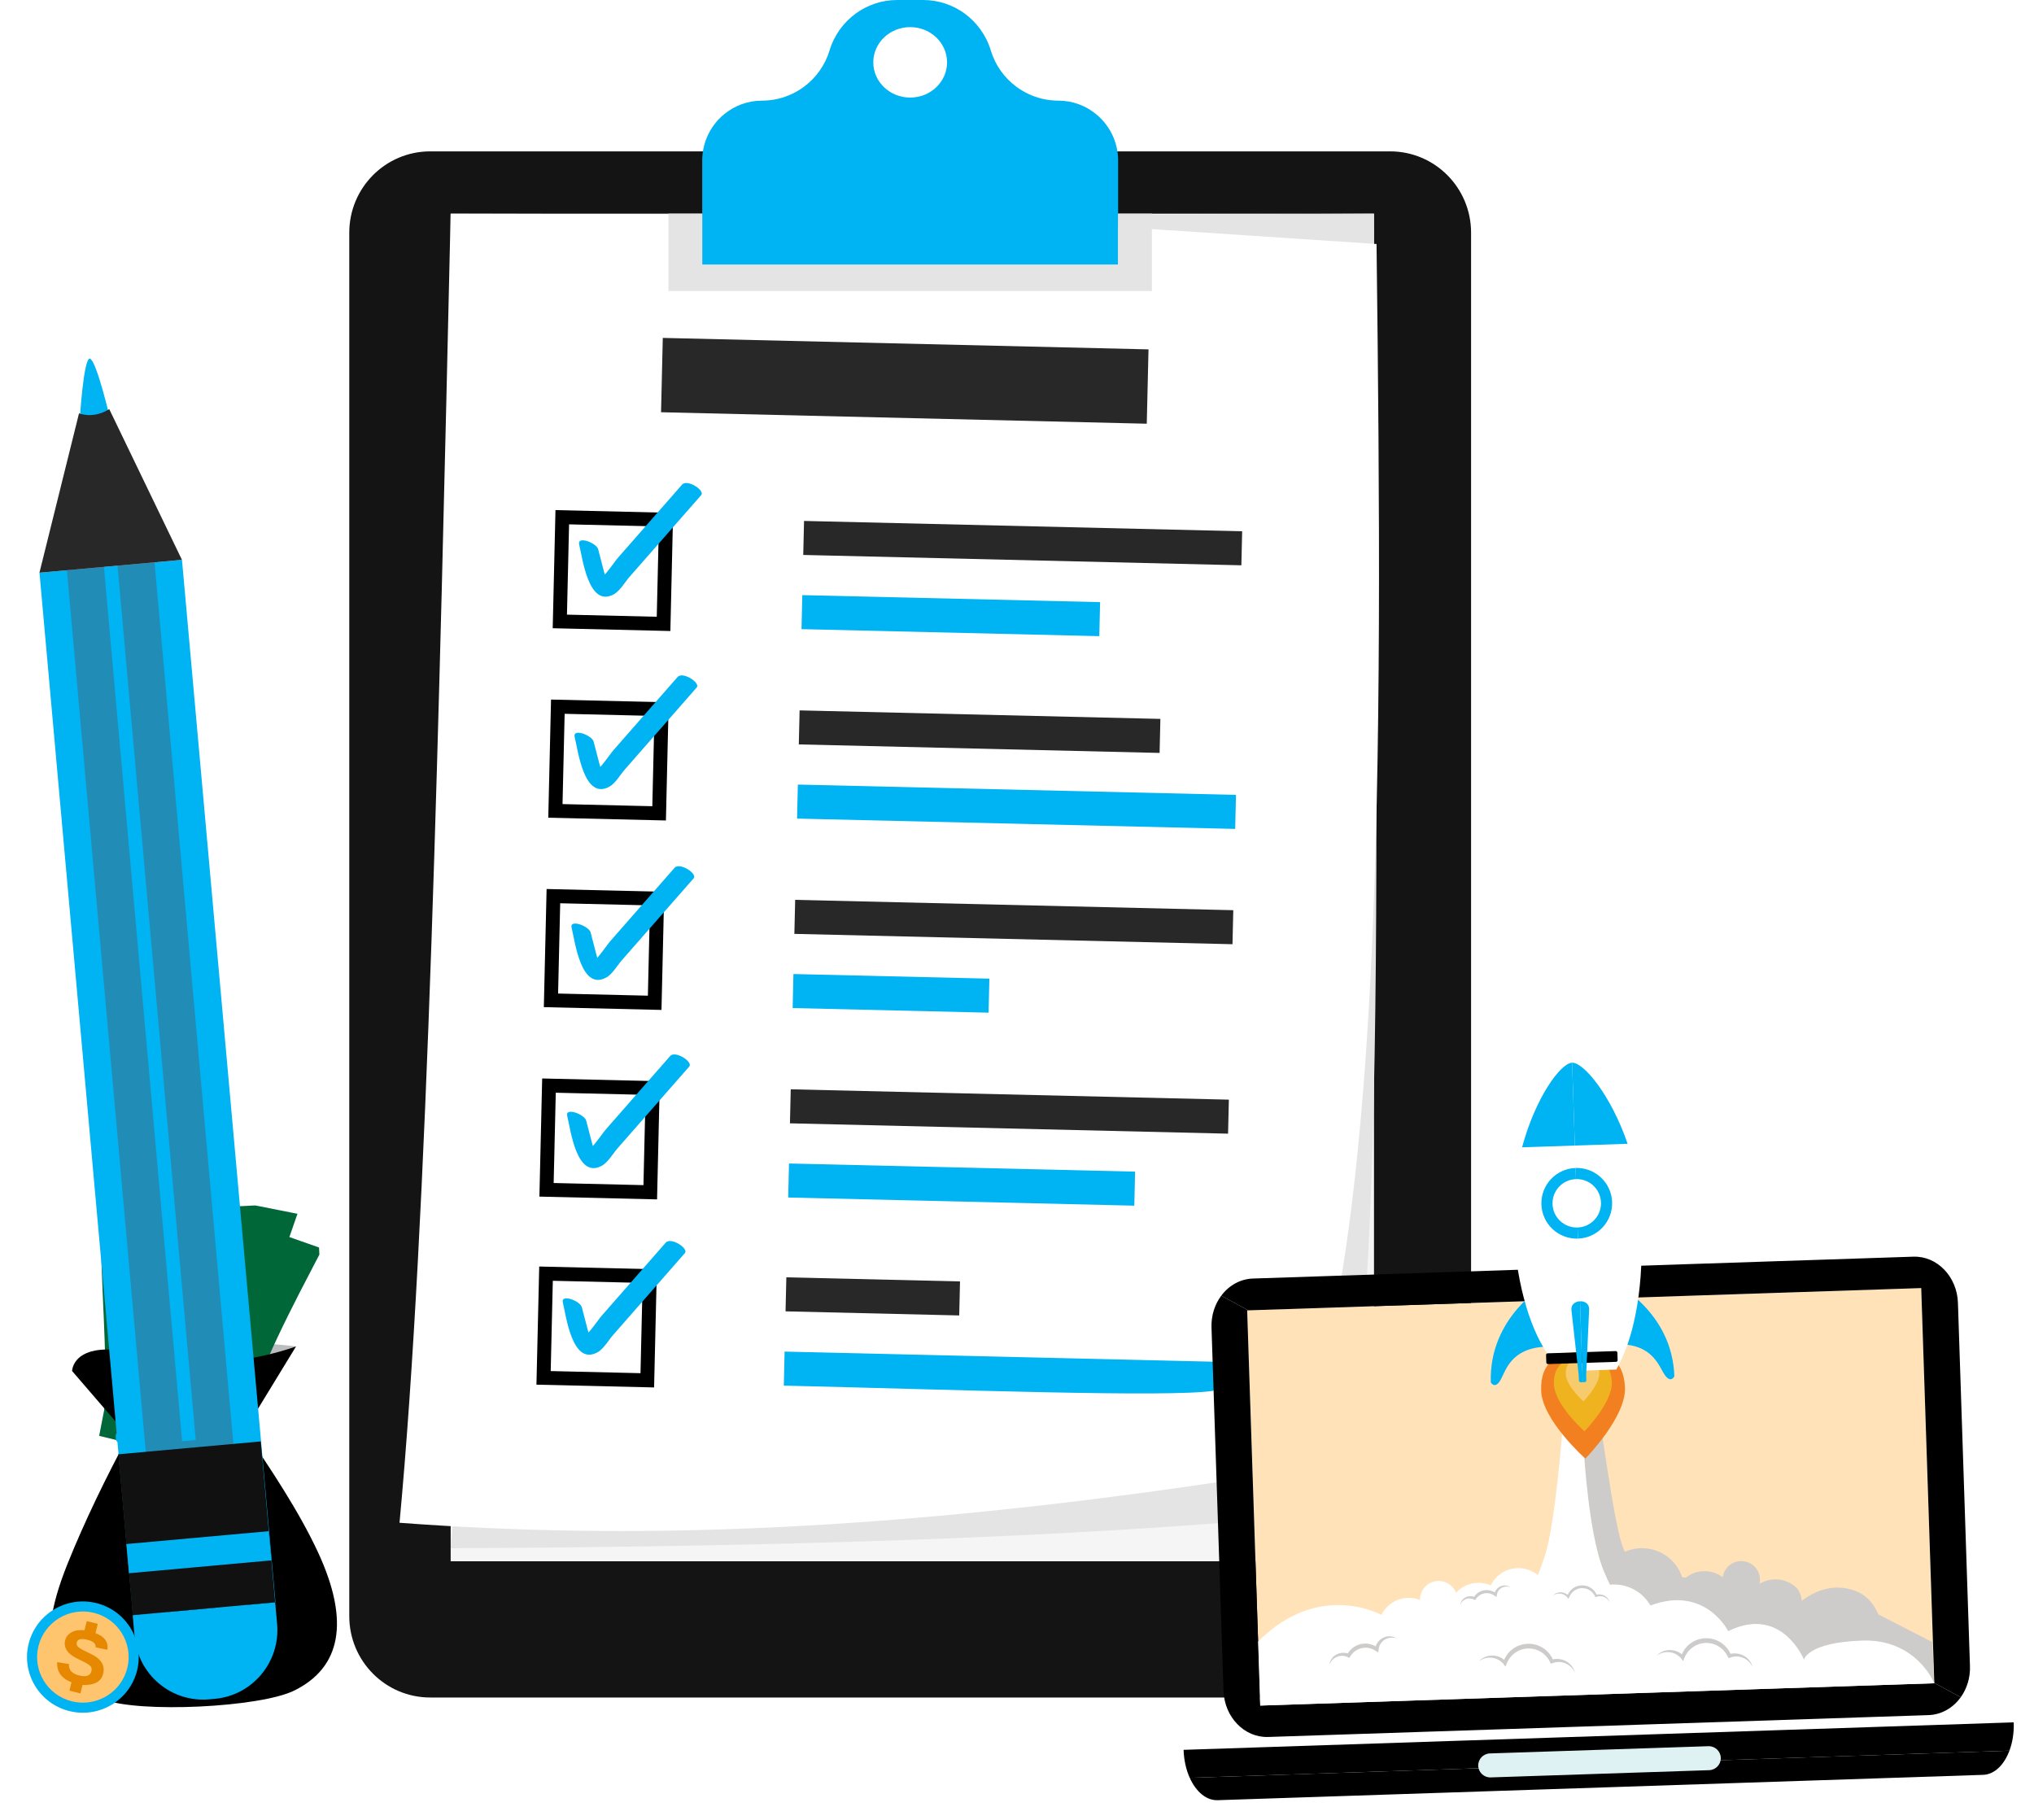 <?xml version="1.0" encoding="UTF-8" standalone="no"?><svg width="438" height="392" viewBox="0 0 438 392" fill="none" xmlns="http://www.w3.org/2000/svg">
<g clip-path="url(#clip0)">
<path d="M27.615 309.259L15.529 295.224C15.529 295.224 15.662 292.568 23.027 292.47C30.392 292.374 40.943 289.883 47.818 289.396C55.769 288.834 63.737 289.944 63.737 289.944L52.675 308.058L27.615 309.259Z" fill="#BBBDBF"/>
<path d="M62.653 271.552C56.058 284.21 49.663 297.007 46.377 310.364C39.912 308.788 33.457 307.212 26.936 305.631C29.6 292.168 29.963 278.647 32.132 264.363C42.73 265.521 52.733 268 62.653 271.552Z" fill="#8BC543" stroke="#006738" stroke-width="9.57" stroke-miterlimit="10"/>
<path d="M43.788 279.907C49.569 281.261 52.699 285.971 50.938 290.096C49.162 294.244 44.26 296.726 39.666 295.64C35.095 294.538 31.676 290.162 32.15 285.773C32.641 281.404 38.004 278.587 43.788 279.907Z" fill="#006738"/>
<path d="M26.936 305.631C28.67 306.052 30.398 306.47 32.122 306.891C32.792 304.052 30.901 301.177 27.878 300.472C27.606 302.198 27.296 303.915 26.936 305.631Z" fill="#006738"/>
<path d="M39.526 285.584C38.786 285.476 38.304 285.955 38.078 287.012C37.85 288.078 38.069 288.681 38.726 288.83C39.128 288.918 39.46 288.816 39.719 288.515C39.984 288.214 40.354 287.577 40.849 286.599C41.342 285.621 41.937 284.952 42.639 284.599C43.338 284.248 44.156 284.177 45.078 284.401C46.148 284.659 46.853 285.249 47.171 286.154C47.493 287.057 47.469 287.997 47.137 288.975C46.329 291.335 44.862 292.423 42.711 292.266C42.834 291.591 42.957 290.919 43.08 290.245C44.231 290.363 44.997 289.796 45.397 288.537C45.772 287.354 45.472 286.64 44.489 286.406C44.055 286.304 43.69 286.371 43.396 286.611C43.105 286.85 42.679 287.476 42.148 288.49C41.618 289.502 41.05 290.187 40.441 290.55C39.831 290.909 39.173 291.006 38.441 290.842C37.663 290.662 37.06 290.208 36.629 289.471C36.199 288.736 36.082 287.779 36.305 286.602C36.735 284.265 37.955 283.226 39.905 283.534C39.779 284.214 39.654 284.899 39.526 285.584Z" fill="#8BC543"/>
<path d="M36.741 285.597C36.617 286.238 36.495 286.876 36.372 287.514C35.683 287.366 34.989 287.218 34.292 287.076C34.399 286.436 34.505 285.796 34.608 285.154C35.324 285.301 36.036 285.45 36.741 285.597Z" fill="#8BC543"/>
<path d="M49.121 288.497C48.895 289.114 48.669 289.731 48.446 290.347C47.769 290.178 47.097 290.01 46.426 289.846C46.63 289.222 46.837 288.599 47.047 287.978C47.737 288.149 48.428 288.321 49.121 288.497Z" fill="#8BC543"/>
<path d="M46.071 310.29C46.508 308.585 46.985 306.886 47.496 305.197C44.574 304.482 41.615 306.2 40.919 309.031C42.634 309.452 44.353 309.871 46.071 310.29Z" fill="#006738"/>
<path d="M62.179 271.386C59.535 270.448 56.895 269.589 54.238 268.811C53.111 271.726 55.538 274.948 59.717 276.269C60.539 274.638 61.366 273.009 62.179 271.386Z" fill="#006738"/>
<path d="M32.132 264.363C31.872 266.191 31.63 268.004 31.406 269.806C35.783 270.383 39.711 268.613 40.465 265.559C37.719 265.069 34.94 264.667 32.132 264.363Z" fill="#006738"/>
<path d="M38.843 299.024C39.869 299.271 40.487 300.251 40.241 301.217C39.993 302.181 38.991 302.769 37.998 302.528C37.004 302.288 36.375 301.308 36.592 300.338C36.812 299.367 37.818 298.779 38.843 299.024Z" fill="#006738"/>
<path d="M45.864 272.798C47.283 273.128 48.144 274.225 47.813 275.217C47.476 276.208 46.127 276.74 44.783 276.432C43.443 276.124 42.553 275.073 42.807 274.056C43.072 273.047 44.443 272.467 45.864 272.798Z" fill="#006738"/>
<path d="M57.733 264.977C53.031 278.446 48.537 292.023 47.205 305.711C40.579 305.072 33.961 304.432 27.282 303.8C27.984 290.098 26.398 276.662 26.492 262.218C37.146 261.849 47.403 262.876 57.733 264.977Z" fill="#8BC543" stroke="#006738" stroke-width="9.57" stroke-miterlimit="10"/>
<path d="M40.262 275.938C46.182 276.451 49.954 280.666 48.803 285.001C47.645 289.36 43.144 292.515 38.446 292.095C33.762 291.656 29.749 287.813 29.585 283.404C29.443 279.011 34.349 275.458 40.262 275.938Z" fill="#006738"/>
<path d="M27.282 303.8C29.057 303.969 30.826 304.136 32.596 304.306C32.852 301.403 30.564 298.828 27.474 298.561C27.452 300.304 27.393 302.051 27.282 303.8Z" fill="#006738"/>
<path d="M36.864 282.164C36.118 282.16 35.708 282.707 35.636 283.786C35.564 284.872 35.867 285.437 36.541 285.491C36.951 285.522 37.262 285.373 37.478 285.037C37.699 284.704 37.969 284.02 38.317 282.981C38.665 281.944 39.161 281.196 39.803 280.746C40.444 280.298 41.247 280.113 42.185 280.201C43.283 280.304 44.067 280.788 44.511 281.637C44.959 282.486 45.073 283.417 44.884 284.433C44.425 286.886 43.126 288.168 40.977 288.321C41.002 287.638 41.024 286.955 41.052 286.269C42.208 286.222 42.887 285.552 43.098 284.246C43.3 283.025 42.9 282.36 41.895 282.266C41.448 282.227 41.096 282.344 40.843 282.626C40.588 282.906 40.257 283.588 39.88 284.663C39.499 285.74 39.036 286.5 38.486 286.943C37.935 287.386 37.297 287.577 36.549 287.518C35.753 287.454 35.091 287.087 34.559 286.42C34.026 285.754 33.776 284.824 33.827 283.626C33.916 281.253 34.972 280.052 36.948 280.075C36.915 280.771 36.888 281.468 36.864 282.164Z" fill="#8BC543"/>
<path d="M34.106 282.577C34.077 283.228 34.047 283.878 34.015 284.524C33.312 284.477 32.607 284.429 31.897 284.387C31.908 283.739 31.921 283.09 31.933 282.442C32.661 282.483 33.385 282.53 34.106 282.577Z" fill="#8BC543"/>
<path d="M46.775 283.677C46.638 284.321 46.505 284.962 46.375 285.605C45.682 285.533 44.992 285.464 44.304 285.397C44.418 284.752 44.532 284.107 44.653 283.461C45.357 283.53 46.066 283.603 46.775 283.677Z" fill="#8BC543"/>
<path d="M46.89 305.679C47.08 303.929 47.304 302.182 47.568 300.436C44.571 300.144 41.89 302.266 41.608 305.169C43.369 305.339 45.134 305.509 46.89 305.679Z" fill="#006738"/>
<path d="M57.241 264.88C54.489 264.33 51.752 263.856 49.011 263.465C48.315 266.514 51.181 269.354 55.507 270.061C56.084 268.332 56.668 266.604 57.241 264.88Z" fill="#006738"/>
<path d="M26.492 262.218C26.497 264.064 26.519 265.894 26.553 267.707C30.968 267.653 34.602 265.344 34.91 262.214C32.122 262.119 29.315 262.117 26.492 262.218Z" fill="#006738"/>
<path d="M38.119 295.562C39.169 295.659 39.925 296.543 39.817 297.534C39.709 298.523 38.807 299.251 37.786 299.153C36.768 299.057 36.007 298.178 36.08 297.186C36.157 296.194 37.069 295.466 38.119 295.562Z" fill="#006738"/>
<path d="M41.293 268.606C42.747 268.73 43.757 269.691 43.569 270.723C43.381 271.752 42.118 272.471 40.746 272.358C39.377 272.243 38.346 271.33 38.451 270.292C38.567 269.25 39.841 268.481 41.293 268.606Z" fill="#006738"/>
<path d="M27.615 309.26L15.529 295.224C15.529 295.224 15.572 290.698 22.937 290.602C30.302 290.506 38.292 293.28 45.184 293.27C55.059 293.256 63.739 289.944 63.739 289.944L52.678 308.058L27.615 309.26Z" fill="black"/>
<path d="M68.434 334.171C64.345 325.385 58.27 316.29 52.675 308.059L27.615 309.26C22.891 317.986 18.171 327.716 14.541 336.754C6.801 356.036 12.024 362.019 22.385 365.989C30.07 368.935 56.055 367.69 63.422 364.022C73.356 359.077 75.449 349.242 68.434 334.171Z" fill="black"/>
<path d="M45.91 333.247C45.672 331.459 43.968 330.633 40.784 330.778C37.592 330.918 36.032 331.84 36.106 333.533C36.153 334.572 36.699 335.301 37.748 335.723C38.798 336.147 40.891 336.587 44.025 337.04C47.162 337.496 49.487 338.386 51.004 339.714C52.521 341.039 53.338 342.817 53.432 345.047C53.549 347.648 52.47 349.709 50.197 351.228C47.929 352.748 45.286 353.575 42.27 353.709C34.992 354.032 30.719 351.441 29.454 345.929L35.458 345.177C36.031 348.071 38.25 349.433 42.11 349.261C45.727 349.101 47.482 347.8 47.373 345.356C47.323 344.275 46.851 343.487 45.946 342.998C45.045 342.506 42.958 342.019 39.691 341.533C36.424 341.045 34.039 340.188 32.543 338.957C31.049 337.722 30.257 336.145 30.17 334.216C30.078 332.146 30.927 330.349 32.711 328.834C34.497 327.316 37.155 326.481 40.686 326.325C47.68 326.013 51.451 328.158 51.992 332.756L45.91 333.247Z" fill="#00b3f3"/>
<path d="M43.843 326.753L38.105 327.007L37.871 321.807L43.612 321.55L43.843 326.753Z" fill="#00b3f3"/>
<path d="M45.228 357.792L39.484 358.044L39.251 352.844L44.992 352.59L45.228 357.792Z" fill="#00b3f3"/>
<path d="M55.021 308.486C55.044 308.984 54.562 309.413 53.945 309.443L26.124 310.776C25.504 310.806 24.985 310.427 24.961 309.927L24.926 309.187C24.902 308.689 25.384 308.26 26.002 308.23L53.823 306.897C54.44 306.867 54.961 307.249 54.985 307.746L55.021 308.486Z" fill="#00b3f3"/>
<path d="M29.529 359.685C27.949 366.113 21.437 370.049 14.985 368.478C8.533 366.907 4.583 360.422 6.163 353.995C7.743 347.567 14.255 343.631 20.707 345.202C27.159 346.773 31.109 353.258 29.529 359.685Z" fill="#00b3f3"/>
<path d="M27.419 359.17C26.123 364.438 20.788 367.662 15.503 366.373C10.217 365.087 6.98 359.772 8.275 354.507C9.569 349.239 14.906 346.015 20.192 347.301C25.477 348.592 28.712 353.905 27.419 359.17Z" fill="#FFC46E"/>
<path d="M20.571 354.728C20.69 353.97 20.096 353.429 18.779 353.104C17.46 352.776 16.711 352.967 16.537 353.665C16.431 354.095 16.564 354.458 16.942 354.755C17.319 355.054 18.119 355.485 19.342 356.048C20.567 356.611 21.408 357.253 21.864 357.978C22.323 358.701 22.439 359.524 22.209 360.445C21.942 361.52 21.252 362.232 20.139 362.579C19.029 362.926 17.85 362.946 16.603 362.639C13.595 361.894 12.167 360.323 12.317 357.922L14.857 358.338C14.741 359.589 15.48 360.411 17.076 360.807C18.571 361.176 19.446 360.856 19.698 359.847C19.808 359.399 19.711 359.023 19.401 358.713C19.094 358.405 18.301 357.952 17.027 357.363C15.756 356.771 14.886 356.133 14.424 355.453C13.965 354.769 13.832 354.031 14.03 353.235C14.245 352.377 14.81 351.747 15.72 351.344C16.633 350.941 17.819 350.918 19.279 351.281C22.17 351.995 23.447 353.323 23.111 355.267L20.571 354.728Z" fill="#E68900"/>
<path d="M18.683 349.095L18.145 351.246L20.519 351.833L21.056 349.682L18.683 349.095Z" fill="#E68900"/>
<path d="M15.485 361.923L14.948 364.074L17.321 364.661L17.859 362.511L15.485 361.923Z" fill="#E68900"/>
</g>
<path d="M299.356 365.543H92.637C83.012 365.543 75.212 357.703 75.212 348.035V50.104C75.212 40.434 83.015 32.596 92.637 32.596H299.356C308.981 32.596 316.781 40.436 316.781 50.104V348.035C316.784 357.703 308.981 365.543 299.356 365.543Z" fill="#141414"/>
<path d="M295.877 46.012H97.045V336.209H295.877V46.012Z" fill="#F6F5F5"/>
<path d="M295.874 46.014C295.935 159.176 299.572 295.653 286.92 325.87C231.196 331.326 165.95 333.076 97.04 333.401L123.234 46.888L295.874 46.014Z" fill="#E4E4E4"/>
<path d="M278.016 316.727C191.162 330.694 133.114 331.429 86.032 327.916C92.133 262.663 94.578 154.257 97.04 46.028L201.701 46.261L296.423 52.544C297.804 164.876 297.954 268.639 278.016 316.727Z" fill="white"/>
<path d="M247.319 75.235L142.724 72.765L142.35 88.772L246.944 91.242L247.319 75.235Z" fill="#282828"/>
<path d="M267.486 114.407L173.142 112.179L172.97 119.505L267.315 121.733L267.486 114.407Z" fill="#282828"/>
<path d="M236.895 129.664L172.768 128.154L172.596 135.48L236.723 136.991L236.895 129.664Z" fill="#00b3f3"/>
<path d="M143.414 111.908L121.079 111.38L120.554 133.821L142.889 134.349L143.414 111.908Z" fill="white" stroke="black" stroke-width="3" stroke-miterlimit="10"/>
<path d="M124.723 117.294C125.412 119.947 126.685 131.056 132.223 127.951C133.501 127.235 134.582 125.341 135.536 124.25C137.252 122.291 138.971 120.333 140.687 118.373C144.122 114.455 147.557 110.538 150.992 106.62C151.871 105.617 147.986 103.098 146.879 104.359C143.827 107.84 140.774 111.325 137.721 114.806C136.195 116.547 134.669 118.288 133.142 120.029C132.083 121.238 129.632 125.134 128.062 125.48C128.917 125.758 129.771 126.034 130.627 126.312C131.232 126.809 130.108 123.28 130.083 123.183C129.656 121.544 129.232 119.907 128.805 118.267C128.453 116.917 124.2 115.289 124.723 117.294Z" fill="#00b3f3"/>
<path d="M249.877 154.811L172.186 152.976L172.015 160.302L249.706 162.137L249.877 154.811Z" fill="#282828"/>
<path d="M266.157 171.173L171.812 168.951L171.64 176.277L265.985 178.499L266.157 171.173Z" fill="#00b3f3"/>
<path d="M142.459 152.706L120.124 152.178L119.599 174.619L141.934 175.147L142.459 152.706Z" fill="white" stroke="black" stroke-width="3" stroke-miterlimit="10"/>
<path d="M123.752 158.727C124.442 161.379 125.715 172.489 131.253 169.384C132.53 168.668 133.611 166.774 134.566 165.683C136.282 163.723 138 161.766 139.717 159.806C143.151 155.888 146.586 151.97 150.021 148.053C150.9 147.049 147.015 144.531 145.909 145.791C142.856 149.273 139.803 152.757 136.751 156.239C135.224 157.98 133.698 159.721 132.172 161.462C131.112 162.67 128.662 166.567 127.091 166.913C127.947 167.191 128.8 167.466 129.656 167.744C130.261 168.241 129.138 164.713 129.112 164.616C128.685 162.976 128.261 161.339 127.834 159.7C127.482 158.35 123.229 156.722 123.752 158.727Z" fill="#00b3f3"/>
<path d="M265.575 196.003L171.231 193.775L171.059 201.101L265.404 203.329L265.575 196.003Z" fill="#282828"/>
<path d="M213.051 210.744L170.859 209.75L170.687 217.077L212.879 218.071L213.051 210.744Z" fill="#00b3f3"/>
<path d="M141.503 193.504L119.168 192.976L118.643 215.417L140.978 215.945L141.503 193.504Z" fill="white" stroke="black" stroke-width="3" stroke-miterlimit="10"/>
<path d="M123.098 199.815C123.787 202.468 125.061 213.577 130.599 210.473C131.876 209.756 132.957 207.862 133.911 206.772C135.628 204.812 137.346 202.854 139.063 200.894C142.497 196.977 145.932 193.059 149.367 189.141C150.246 188.138 146.361 185.62 145.257 186.88C142.204 190.362 139.152 193.846 136.099 197.328C134.573 199.068 133.046 200.809 131.52 202.55C130.46 203.759 128.01 207.655 126.439 208.001C127.295 208.279 128.148 208.555 129.004 208.833C129.609 209.33 128.486 205.801 128.46 205.705C128.034 204.065 127.609 202.428 127.182 200.788C126.831 199.438 122.578 197.811 123.098 199.815Z" fill="#00b3f3"/>
<path d="M264.622 236.801L170.278 234.573L170.106 241.899L264.451 244.127L264.622 236.801Z" fill="#282828"/>
<path d="M244.432 252.303L169.903 250.548L169.731 257.874L244.26 259.629L244.432 252.303Z" fill="#00b3f3"/>
<path d="M140.55 234.302L118.215 233.774L117.69 256.215L140.025 256.743L140.55 234.302Z" fill="white" stroke="black" stroke-width="3" stroke-miterlimit="10"/>
<path d="M122.148 240.348C122.838 243.001 124.111 254.11 129.649 251.005C130.927 250.289 132.008 248.395 132.962 247.305C134.678 245.345 136.397 243.387 138.113 241.427C141.548 237.509 144.983 233.592 148.417 229.674C149.297 228.671 145.412 226.152 144.307 227.413C141.255 230.894 138.202 234.379 135.149 237.86C133.623 239.601 132.097 241.342 130.57 243.083C129.511 244.292 127.06 248.188 125.489 248.534C126.345 248.812 127.199 249.088 128.055 249.366C128.659 249.863 127.536 246.334 127.511 246.237C127.084 244.598 126.659 242.961 126.233 241.321C125.881 239.969 121.628 238.341 122.148 240.348Z" fill="#00b3f3"/>
<path d="M206.728 275.945L169.331 275.062L169.159 282.388L206.556 283.271L206.728 275.945Z" fill="#282828"/>
<path d="M263.303 293.286L168.956 291.055L168.785 298.381C205.286 299.241 251.763 300.961 261.247 299.498C262.684 297.854 263.46 295.835 263.303 293.286Z" fill="#00b3f3"/>
<path d="M139.913 274.798L117.579 274.27L117.053 296.711L139.388 297.239L139.913 274.798Z" fill="white" stroke="black" stroke-width="3" stroke-miterlimit="10"/>
<path d="M121.208 280.525C121.898 283.177 123.171 294.287 128.709 291.182C129.986 290.466 131.067 288.572 132.022 287.481C133.738 285.521 135.456 283.564 137.173 281.604C140.608 277.686 144.042 273.768 147.477 269.851C148.356 268.847 144.471 266.329 143.365 267.589C140.312 271.071 137.259 274.555 134.207 278.037C132.68 279.778 131.154 281.519 129.628 283.26C128.568 284.468 126.118 288.365 124.547 288.711C125.403 288.989 126.256 289.264 127.112 289.542C127.717 290.04 126.594 286.511 126.568 286.414C126.141 284.774 125.717 283.137 125.29 281.498C124.939 280.145 120.688 278.518 121.208 280.525Z" fill="#00b3f3"/>
<path d="M240.779 34.61V57.009H151.215V34.61C151.215 31.039 152.659 27.807 154.985 25.461C155.275 25.169 155.576 24.895 155.894 24.641C158.117 22.785 160.977 21.673 164.091 21.673C166.426 21.673 168.668 21.136 170.675 20.165C171.547 19.741 172.372 19.242 173.151 18.667C175.711 16.763 177.671 14.059 178.646 10.836C179.641 7.548 181.676 4.796 184.311 2.883C186.843 1.055 189.929 0 193.202 0H198.791C202.064 0 205.15 1.055 207.682 2.883C210.317 4.796 212.353 7.548 213.347 10.836C214.322 14.059 216.282 16.763 218.842 18.667C219.621 19.242 220.446 19.741 221.318 20.165C223.325 21.136 225.567 21.673 227.902 21.673C231.016 21.673 233.876 22.785 236.099 24.641C238.959 27.006 240.779 30.596 240.779 34.61Z" fill="#00b3f3"/>
<path d="M248.047 46.012V62.662H143.946V46.012H151.215V57.008H240.779V46.012H248.047Z" fill="#E4E4E4"/>
<path d="M195.996 21.011C200.384 21.011 203.94 17.615 203.94 13.425C203.94 9.236 200.384 5.84 195.996 5.84C191.609 5.84 188.053 9.236 188.053 13.425C188.053 17.615 191.609 21.011 195.996 21.011Z" fill="white"/>
<path d="M17.157 90.674C17.157 90.674 17.994 76.587 19.422 77.251C20.85 77.916 23.71 90.165 23.71 90.165L20.65 95.127L17.157 90.674Z" fill="#00b3f3"/>
<path d="M59.257 345.046L59.672 349.682C60.403 357.866 54.394 365.098 46.246 365.833L45.06 365.939C36.915 366.674 29.717 360.636 28.985 352.45L28.57 347.814L59.257 345.046Z" fill="#00b3f3"/>
<path d="M39.187 120.56L8.502 123.323L28.637 347.812L59.323 345.049L39.187 120.56Z" fill="#00b3f3"/>
<path opacity="0.3" d="M28.89 116.942L17.991 117.926L35.59 314.703L46.489 313.719L28.89 116.942Z" stroke="#6F3428" stroke-width="8" stroke-miterlimit="10"/>
<path d="M59.252 345.048L28.575 347.819L27.769 338.773L27.206 332.487L25.471 313.17L56.157 310.4L57.883 329.717L58.446 336.002L59.252 345.048Z" fill="#111111"/>
<path d="M57.882 329.727L27.204 332.497L27.766 338.783L58.444 336.013L57.882 329.727Z" fill="#00b3f3"/>
<path d="M8.494 123.325L17.016 89.004C17.016 89.004 19.959 90.316 23.527 88.102L39.18 120.557L8.494 123.325Z" fill="#282828"/>
<g clip-path="url(#clip1)" filter="url(#filter0_d)">
<path d="M433.636 366.963C433.635 366.941 433.632 366.918 433.631 366.896L254.876 372.814C254.877 372.835 254.878 372.859 254.878 372.881C254.952 375.091 255.432 377.136 256.198 378.837L432.711 372.993C433.364 371.245 433.709 369.174 433.636 366.963Z" fill="black"/>
<path d="M256.198 378.837C257.538 381.813 259.753 383.737 262.198 383.656L427.04 378.199C429.485 378.118 431.57 376.052 432.712 372.993L256.198 378.837Z" fill="black"/>
<path d="M268.563 278.182L269.592 309.266L270.358 332.4L271.38 363.281L416.533 358.476L415.93 340.28L415.54 328.496L413.715 273.376L268.563 278.182Z" fill="#FFE2B7"/>
<path d="M318.323 376.256C318.37 377.682 319.566 378.798 320.995 378.751L368.05 377.193C369.48 377.145 370.6 375.953 370.552 374.527C370.505 373.101 369.309 371.982 367.879 372.029L320.824 373.587C319.395 373.634 318.276 374.83 318.323 376.256Z" fill="#DEF1F3"/>
<path d="M338.44 272.437C338.487 273.864 339.683 274.982 341.113 274.935C342.539 274.888 343.659 273.693 343.612 272.266C343.564 270.841 342.368 269.723 340.942 269.77C339.512 269.818 338.393 271.012 338.44 272.437Z" fill="#BEBBBB"/>
<path d="M413.715 273.377L416.53 358.394L422.226 361.488C423.542 359.655 424.295 357.313 424.211 354.785L421.621 276.553C421.434 270.893 417.132 266.445 412.011 266.614L269.819 271.322C267.051 271.413 264.613 272.834 262.984 275.014L268.804 278.174L413.715 273.377Z" fill="black"/>
<path d="M416.53 358.394L416.533 358.476L271.38 363.281L268.563 278.182L268.804 278.174L262.984 275.014C261.597 276.868 260.798 279.272 260.884 281.874L263.474 360.107C263.661 365.763 267.964 370.213 273.086 370.043L415.278 365.336C418.11 365.242 420.598 363.755 422.225 361.488L416.53 358.394Z" fill="black"/>
<path d="M383.616 339.053L387.989 340.748C387.989 340.748 391.849 337.4 396.701 337.929C400.696 338.365 402.994 340.25 404.487 343.65L416.099 349.614L416.487 358.428L360.316 358.448L345.916 347.658L354.136 338.648L383.616 339.053Z" fill="#CDCCCB"/>
<path d="M345.428 334.509C345.814 335.42 346.225 336.344 346.663 337.273L346.67 337.273C346.781 337.262 346.892 337.253 347.005 337.245C347.13 337.237 347.256 337.23 347.382 337.228C347.543 337.225 347.703 337.226 347.861 337.231C347.914 337.234 347.966 337.238 348.019 337.24C348.125 337.246 348.23 337.25 348.334 337.259C348.398 337.264 348.46 337.273 348.523 337.279C348.616 337.289 348.708 337.298 348.801 337.311C348.867 337.32 348.933 337.332 348.999 337.342C349.086 337.356 349.174 337.369 349.26 337.386C349.328 337.399 349.395 337.414 349.463 337.428C349.546 337.446 349.629 337.463 349.712 337.483C349.78 337.5 349.847 337.518 349.915 337.537C349.995 337.558 350.075 337.58 350.154 337.603C350.222 337.623 350.289 337.645 350.357 337.667C350.434 337.693 350.511 337.717 350.588 337.745C350.655 337.768 350.721 337.793 350.788 337.819C350.863 337.848 350.937 337.876 351.011 337.907C351.078 337.934 351.144 337.962 351.209 337.991C351.281 338.023 351.353 338.055 351.425 338.089C351.489 338.12 351.554 338.152 351.618 338.184C351.689 338.219 351.758 338.255 351.828 338.292C351.891 338.325 351.953 338.36 352.015 338.395C352.084 338.434 352.152 338.473 352.22 338.514C352.28 338.55 352.341 338.587 352.401 338.625C352.468 338.667 352.534 338.71 352.6 338.754C352.658 338.793 352.716 338.832 352.773 338.872C352.839 338.919 352.903 338.966 352.968 339.014C353.023 339.054 353.078 339.095 353.132 339.137C353.197 339.188 353.26 339.24 353.323 339.292C353.375 339.334 353.426 339.376 353.476 339.419C353.541 339.475 353.604 339.532 353.667 339.59C353.714 339.632 353.761 339.674 353.807 339.717C353.872 339.78 353.936 339.844 354 339.908C354.032 339.94 354.066 339.972 354.098 340.005C354.107 340.014 354.115 340.023 354.123 340.032C354.171 340.082 354.217 340.133 354.263 340.184C354.313 340.238 354.362 340.291 354.41 340.347C354.454 340.397 354.497 340.45 354.54 340.502C354.588 340.559 354.636 340.616 354.682 340.675C354.724 340.727 354.764 340.78 354.804 340.834C354.849 340.893 354.895 340.953 354.938 341.015C354.977 341.069 355.015 341.123 355.052 341.179C355.095 341.241 355.138 341.304 355.179 341.368C355.215 341.423 355.25 341.479 355.285 341.535C355.325 341.601 355.365 341.666 355.403 341.732C355.422 341.763 355.439 341.795 355.457 341.826L387.989 340.749C387.989 340.749 387.968 339.328 387.012 338.068C386.973 338.03 386.93 337.986 386.899 337.957C386.871 337.93 386.847 337.905 386.819 337.878C386.739 337.804 386.658 337.733 386.574 337.662C386.563 337.653 386.553 337.644 386.542 337.634C386.446 337.554 386.347 337.477 386.247 337.403C386.227 337.388 386.206 337.374 386.185 337.359C386.106 337.302 386.026 337.246 385.945 337.192C385.909 337.168 385.872 337.147 385.835 337.124C385.768 337.082 385.701 337.039 385.633 337C385.589 336.975 385.546 336.951 385.502 336.927C385.438 336.892 385.375 336.857 385.311 336.825C385.263 336.801 385.215 336.778 385.167 336.755C385.105 336.725 385.042 336.696 384.979 336.668C384.929 336.646 384.879 336.625 384.828 336.605C384.766 336.579 384.703 336.554 384.64 336.53C384.588 336.51 384.535 336.492 384.483 336.473C384.42 336.451 384.357 336.431 384.294 336.411C384.24 336.394 384.186 336.377 384.132 336.362C384.069 336.344 384.005 336.327 383.941 336.311C383.886 336.297 383.832 336.283 383.776 336.27C383.711 336.255 383.645 336.242 383.58 336.229C383.507 336.22 383.439 336.207 383.374 336.192C383.32 336.183 383.265 336.175 383.211 336.168C383.158 336.161 383.105 336.153 383.052 336.146C382.978 336.138 382.904 336.133 382.83 336.127C382.781 336.123 382.733 336.118 382.685 336.115C382.59 336.11 382.494 336.108 382.398 336.107C382.371 336.106 382.343 336.105 382.316 336.104C382.193 336.104 382.071 336.108 381.948 336.115C381.814 336.122 381.681 336.133 381.548 336.149C380.861 336.23 380.175 336.421 379.514 336.732C379.3 336.833 379.095 336.943 378.897 337.063C379.084 336.223 379.008 335.318 378.613 334.479C378.558 334.363 378.498 334.252 378.434 334.144C378.414 334.111 378.392 334.079 378.372 334.046C378.325 333.972 378.277 333.9 378.227 333.831C378.201 333.795 378.175 333.76 378.148 333.726C378.098 333.661 378.044 333.597 377.99 333.535C377.963 333.504 377.936 333.473 377.908 333.443C377.839 333.369 377.768 333.299 377.695 333.232C377.68 333.218 377.667 333.204 377.652 333.19C377.563 333.111 377.472 333.038 377.377 332.968C377.348 332.946 377.318 332.926 377.288 332.905C377.22 332.858 377.151 332.812 377.08 332.769C377.044 332.746 377.007 332.724 376.97 332.703C376.901 332.664 376.831 332.627 376.76 332.592C376.724 332.574 376.688 332.555 376.652 332.539C376.56 332.497 376.467 332.458 376.372 332.423C376.357 332.417 376.342 332.409 376.326 332.404C376.216 332.365 376.104 332.332 375.991 332.302C375.956 332.292 375.921 332.285 375.886 332.277C375.805 332.258 375.724 332.241 375.642 332.227C375.601 332.22 375.56 332.214 375.518 332.208C375.437 332.197 375.356 332.188 375.274 332.182C375.237 332.179 375.199 332.175 375.161 332.173C375.05 332.168 374.939 332.166 374.827 332.17C374.819 332.171 374.811 332.17 374.803 332.17C374.684 332.175 374.565 332.187 374.445 332.203C374.409 332.207 374.373 332.214 374.337 332.22C374.252 332.233 374.168 332.249 374.083 332.268C374.042 332.277 374.001 332.287 373.96 332.298C373.877 332.32 373.794 332.344 373.711 332.371C373.674 332.383 373.638 332.395 373.601 332.408C373.484 332.45 373.367 332.497 373.252 332.551C373.241 332.556 373.23 332.563 373.219 332.568C373.136 332.608 373.055 332.65 372.976 332.695C372.948 332.71 372.922 332.727 372.896 332.743C372.834 332.78 372.773 332.818 372.715 332.858C372.689 332.875 372.662 332.893 372.636 332.911C372.573 332.955 372.512 333.002 372.452 333.049C372.435 333.063 372.416 333.077 372.399 333.091C372.324 333.153 372.252 333.217 372.183 333.283C372.164 333.301 372.146 333.32 372.127 333.339C372.075 333.391 372.023 333.445 371.974 333.499C371.952 333.524 371.931 333.548 371.91 333.573C371.863 333.627 371.819 333.683 371.775 333.739C371.758 333.761 371.741 333.782 371.725 333.804C371.667 333.883 371.612 333.963 371.559 334.045C371.554 334.054 371.549 334.062 371.545 334.07C371.498 334.145 371.455 334.221 371.413 334.299C371.4 334.324 371.388 334.349 371.375 334.374C371.343 334.439 371.311 334.504 371.282 334.57C371.271 334.595 371.26 334.62 371.249 334.645C371.213 334.734 371.179 334.823 371.148 334.913C371.148 334.914 371.147 334.915 371.147 334.916C371.115 335.01 371.089 335.105 371.064 335.201C371.058 335.224 371.053 335.248 371.047 335.271C371.03 335.345 371.014 335.419 371.001 335.494C370.993 335.542 370.983 335.591 370.976 335.64C369.089 334.241 366.513 333.897 364.238 334.967C363.791 335.177 363.381 335.432 363.006 335.721L362.221 335.64C362.105 335.285 361.968 334.933 361.804 334.586C361.743 334.457 361.679 334.33 361.613 334.205C361.593 334.166 361.571 334.129 361.55 334.09C361.503 334.004 361.455 333.919 361.406 333.835C361.38 333.792 361.354 333.749 361.328 333.707C361.279 333.627 361.23 333.549 361.179 333.472C361.152 333.431 361.126 333.391 361.099 333.351C361.042 333.267 360.984 333.185 360.925 333.104C360.902 333.074 360.881 333.042 360.859 333.012C360.775 332.901 360.691 332.792 360.603 332.686C360.596 332.677 360.589 332.669 360.581 332.661C360.501 332.564 360.419 332.47 360.335 332.377C360.307 332.345 360.278 332.315 360.249 332.284C360.194 332.225 360.138 332.167 360.082 332.109C359.942 331.965 359.797 331.827 359.649 331.694C359.621 331.669 359.592 331.646 359.564 331.621C359.429 331.504 359.291 331.39 359.15 331.281C359.121 331.259 359.093 331.235 359.063 331.214C358.905 331.095 358.743 330.982 358.578 330.874C358.54 330.849 358.501 330.825 358.462 330.8C358.299 330.697 358.134 330.598 357.966 330.505C357.956 330.5 357.947 330.494 357.937 330.489C357.761 330.393 357.581 330.305 357.399 330.222C357.358 330.203 357.316 330.184 357.274 330.165C357.093 330.085 356.91 330.01 356.724 329.942C356.698 329.932 356.671 329.924 356.645 329.914C356.474 329.853 356.301 329.798 356.126 329.748C356.089 329.737 356.052 329.725 356.014 329.715C355.824 329.662 355.631 329.616 355.438 329.576C355.398 329.567 355.358 329.56 355.319 329.553C355.135 329.517 354.951 329.486 354.765 329.462C354.744 329.46 354.724 329.456 354.703 329.453C354.504 329.429 354.302 329.412 354.101 329.401C354.057 329.398 354.013 329.396 353.968 329.395C353.765 329.386 353.562 329.383 353.358 329.388C353.343 329.389 353.329 329.39 353.315 329.39C353.12 329.396 352.926 329.41 352.731 329.429C352.69 329.433 352.648 329.436 352.607 329.441C352.405 329.463 352.203 329.492 352.002 329.527C351.966 329.534 351.93 329.541 351.894 329.548C351.71 329.584 351.525 329.625 351.341 329.672C351.311 329.68 351.281 329.687 351.251 329.695C351.051 329.749 350.852 329.811 350.654 329.879C350.61 329.893 350.567 329.909 350.524 329.925C350.322 329.998 350.121 330.075 349.921 330.164C347.99 326.99 345.766 309.079 344.675 303.219L339.721 304.139C339.89 305.181 341.638 325.555 345.428 334.509Z" fill="#CDCCCB"/>
<path d="M355.403 341.731C355.365 341.665 355.325 341.6 355.285 341.535C355.25 341.479 355.215 341.422 355.179 341.367C355.138 341.303 355.095 341.24 355.052 341.178C355.015 341.123 354.977 341.068 354.938 341.014C354.895 340.953 354.849 340.893 354.804 340.833C354.764 340.78 354.724 340.726 354.682 340.674C354.636 340.615 354.588 340.558 354.54 340.501C354.497 340.449 354.454 340.397 354.41 340.346C354.362 340.291 354.313 340.237 354.263 340.184C354.216 340.133 354.17 340.081 354.123 340.031C354.082 339.989 354.041 339.948 354 339.907C353.935 339.843 353.872 339.779 353.806 339.716C353.761 339.673 353.714 339.631 353.667 339.589C353.604 339.531 353.541 339.474 353.476 339.419C353.426 339.375 353.375 339.333 353.323 339.291C353.26 339.239 353.196 339.187 353.132 339.137C353.078 339.095 353.023 339.054 352.967 339.013C352.903 338.965 352.839 338.918 352.773 338.871C352.716 338.831 352.658 338.793 352.6 338.753C352.534 338.709 352.468 338.666 352.401 338.624C352.341 338.586 352.281 338.549 352.22 338.513C352.152 338.473 352.084 338.433 352.015 338.394C351.953 338.359 351.891 338.325 351.828 338.291C351.758 338.254 351.689 338.218 351.618 338.183C351.554 338.151 351.489 338.119 351.425 338.088C351.353 338.055 351.281 338.023 351.209 337.99C351.144 337.962 351.078 337.933 351.011 337.906C350.937 337.876 350.863 337.847 350.788 337.818C350.722 337.793 350.655 337.768 350.588 337.744C350.511 337.716 350.434 337.692 350.357 337.667C350.289 337.645 350.222 337.623 350.154 337.602C350.075 337.579 349.995 337.557 349.915 337.536C349.847 337.518 349.78 337.499 349.712 337.482C349.63 337.463 349.546 337.445 349.463 337.427C349.395 337.413 349.328 337.398 349.26 337.385C349.174 337.369 349.086 337.355 348.999 337.341C348.933 337.331 348.867 337.319 348.801 337.31C348.709 337.298 348.616 337.288 348.523 337.278C348.459 337.272 348.398 337.264 348.334 337.258C348.23 337.25 348.125 337.245 348.019 337.24C347.966 337.237 347.914 337.233 347.861 337.231C347.703 337.226 347.543 337.224 347.382 337.227C347.256 337.23 347.129 337.237 347.004 337.244C346.892 337.252 346.78 337.261 346.669 337.272L346.663 337.272C346.225 336.343 345.814 335.42 345.428 334.508C341.638 325.555 340.875 304.433 340.707 303.39L345.194 303.093L336.46 303.67C336.46 303.67 334.946 324.06 332.669 331.06C332.216 332.456 331.711 333.848 331.148 335.181C328.599 333.078 324.819 333.176 322.383 335.524C321.807 336.079 321.354 336.714 321.025 337.394C318.655 336.367 315.798 336.791 313.823 338.695C313.726 338.788 313.634 338.884 313.545 338.981C313.357 338.508 313.077 338.063 312.702 337.674C311.156 336.075 308.605 336.029 307.003 337.572C306.164 338.381 305.756 339.466 305.776 340.545C303.451 339.635 300.707 340.089 298.791 341.935C298.233 342.473 297.79 343.086 297.464 343.744L355.456 341.824C355.439 341.794 355.422 341.762 355.403 341.731Z" fill="white"/>
<path d="M325.231 337.79C325.146 337.766 325.064 337.733 324.979 337.713C324.894 337.696 324.814 337.673 324.728 337.665L324.601 337.648L324.475 337.644C324.391 337.638 324.307 337.648 324.224 337.651C324.141 337.656 324.059 337.672 323.979 337.685C323.899 337.707 323.818 337.719 323.742 337.749C323.665 337.776 323.589 337.802 323.516 337.838C323.441 337.867 323.372 337.909 323.303 337.948C323.233 337.987 323.171 338.037 323.106 338.081C323.047 338.135 322.982 338.18 322.929 338.239C322.874 338.295 322.818 338.348 322.771 338.411C322.747 338.441 322.72 338.47 322.698 338.501L322.634 338.598C322.588 338.661 322.559 338.733 322.52 338.8L322.507 338.826L322.506 338.827C322.508 338.823 322.5 338.838 322.511 338.818L322.511 338.818L322.509 338.822L322.506 338.83L322.5 338.845L322.475 338.905C322.46 338.944 322.436 338.99 322.429 339.022C322.409 339.089 322.387 339.155 322.371 339.232C322.35 339.305 322.345 339.382 322.332 339.456L322.253 339.901L321.856 339.641C321.774 339.588 321.696 339.53 321.614 339.479L321.487 339.409L321.423 339.374L321.408 339.365L321.406 339.363C321.393 339.357 321.422 339.371 321.418 339.369L321.417 339.369L321.412 339.367L321.403 339.363L321.366 339.346L321.218 339.282L321.144 339.249L321.079 339.229C320.992 339.202 320.91 339.168 320.813 339.151L320.672 339.118C320.625 339.109 320.577 339.105 320.53 339.099C320.482 339.093 320.435 339.084 320.387 339.081L320.243 339.074C320.147 339.065 320.051 339.077 319.955 339.08C319.859 339.083 319.765 339.105 319.669 339.114C319.576 339.134 319.482 339.155 319.389 339.179C319.299 339.212 319.204 339.234 319.116 339.274C319.028 339.313 318.937 339.345 318.854 339.394L318.727 339.462C318.686 339.488 318.647 339.515 318.606 339.542C318.524 339.592 318.448 339.652 318.373 339.713C318.294 339.769 318.231 339.843 318.159 339.908C318.089 339.974 318.031 340.053 317.964 340.124C317.904 340.201 317.85 340.282 317.792 340.361L317.633 340.575L317.417 340.468C317.354 340.437 317.294 340.401 317.228 340.374C317.165 340.343 317.097 340.322 317.03 340.297C316.962 340.279 316.894 340.256 316.823 340.244C316.753 340.227 316.682 340.221 316.611 340.212C316.539 340.208 316.467 340.201 316.395 340.205C316.322 340.203 316.25 340.211 316.177 340.216C316.105 340.227 316.032 340.234 315.961 340.253C315.889 340.267 315.819 340.291 315.748 340.312C315.68 340.34 315.608 340.363 315.543 340.398C315.474 340.426 315.409 340.464 315.343 340.501C315.309 340.519 315.279 340.542 315.247 340.562L315.187 340.58L315.169 340.571L315.168 340.572C315.171 340.57 315.161 340.579 315.174 340.566L315.173 340.567L315.183 340.583L315.177 340.598L315.157 340.622L314.973 340.78C314.914 340.831 314.871 340.89 314.817 340.945C314.792 340.974 314.764 341 314.741 341.032L314.675 341.129C314.634 341.195 314.577 341.255 314.546 341.328L314.434 341.543C314.451 341.465 314.47 341.385 314.49 341.306C314.505 341.223 314.544 341.151 314.574 341.073L314.623 340.958C314.64 340.92 314.665 340.885 314.687 340.848C314.732 340.777 314.775 340.696 314.825 340.631L314.982 340.446L315.002 340.423L315.012 340.412L315.014 340.409L315.001 340.393L314.995 340.37L315.001 340.364L315.062 340.336C315.094 340.307 315.131 340.284 315.165 340.256C315.232 340.203 315.302 340.151 315.375 340.104C315.447 340.055 315.527 340.018 315.603 339.976C315.683 339.94 315.763 339.902 315.846 339.874C315.928 339.841 316.014 339.82 316.1 339.795C316.186 339.778 316.273 339.757 316.362 339.748C316.451 339.736 316.54 339.735 316.629 339.732C316.718 339.735 316.808 339.735 316.897 339.747C316.987 339.754 317.076 339.773 317.164 339.789C317.252 339.812 317.34 339.832 317.425 339.863C317.512 339.89 317.594 339.928 317.678 339.965L317.303 340.072C317.365 339.972 317.424 339.87 317.491 339.772C317.564 339.68 317.63 339.58 317.712 339.494C317.795 339.409 317.871 339.317 317.964 339.242C318.053 339.163 318.142 339.083 318.242 339.018C318.291 338.984 318.339 338.948 318.389 338.916L318.544 338.826C318.646 338.763 318.757 338.718 318.865 338.668C318.974 338.617 319.09 338.587 319.202 338.546C319.318 338.514 319.434 338.487 319.551 338.462C319.669 338.447 319.787 338.423 319.907 338.419C320.027 338.416 320.147 338.405 320.266 338.416L320.445 338.426C320.505 338.431 320.564 338.442 320.623 338.451C320.682 338.461 320.742 338.468 320.8 338.481L320.974 338.526C321.088 338.55 321.207 338.599 321.324 338.642L321.411 338.675L321.484 338.711L321.629 338.783L321.665 338.801L321.697 338.817L321.716 338.829L321.792 338.876L321.943 338.97C322.042 339.036 322.132 339.113 322.225 339.185L321.75 339.371C321.772 339.274 321.788 339.177 321.82 339.083C321.845 338.99 321.885 338.893 321.927 338.798C321.947 338.746 321.968 338.716 321.988 338.675L322.019 338.617L322.04 338.577L322.06 338.546C322.115 338.465 322.162 338.38 322.226 338.306L322.318 338.193C322.35 338.156 322.385 338.124 322.419 338.089C322.485 338.017 322.56 337.956 322.635 337.896C322.709 337.834 322.795 337.787 322.873 337.734C322.958 337.69 323.041 337.642 323.129 337.606C323.217 337.57 323.304 337.533 323.396 337.509C323.441 337.496 323.485 337.481 323.532 337.471L323.671 337.446C323.762 337.426 323.857 337.427 323.949 337.418C324.042 337.419 324.134 337.416 324.226 337.425C324.318 337.436 324.409 337.445 324.497 337.469L324.629 337.501L324.758 337.545C324.844 337.57 324.925 337.616 325.005 337.653C325.084 337.693 325.156 337.744 325.231 337.79Z" fill="#CDCCCB"/>
<path d="M346.639 341.064L346.53 340.863C346.49 340.799 346.447 340.738 346.406 340.677C346.361 340.618 346.313 340.561 346.268 340.503C346.218 340.448 346.165 340.397 346.114 340.345C346.06 340.296 346.002 340.251 345.947 340.203C345.89 340.159 345.829 340.119 345.77 340.077L345.583 339.97L345.388 339.882L345.186 339.813L344.981 339.763C344.911 339.753 344.842 339.741 344.773 339.733C344.703 339.73 344.633 339.724 344.564 339.723C344.494 339.727 344.425 339.728 344.356 339.734C344.288 339.746 344.219 339.751 344.151 339.763L343.951 339.811L343.756 339.877L343.567 339.942L343.467 339.748L343.365 339.549C343.327 339.485 343.287 339.422 343.248 339.359C343.164 339.237 343.076 339.117 342.977 339.007L342.941 338.965L342.942 338.955L342.945 338.947L342.943 338.945C342.947 338.949 342.928 338.94 342.946 338.959L342.933 338.951L342.909 338.931L342.823 338.847C342.765 338.792 342.706 338.73 342.651 338.692L342.487 338.561L342.302 338.44C342.243 338.397 342.175 338.368 342.11 338.333C342.046 338.299 341.981 338.263 341.913 338.238C341.845 338.211 341.778 338.18 341.709 338.157L341.499 338.094C341.429 338.073 341.355 338.063 341.285 338.047C341.213 338.029 341.141 338.021 341.068 338.014C340.923 337.992 340.777 337.996 340.631 337.993C340.485 338.006 340.339 338.011 340.196 338.042L340.088 338.06L339.982 338.089C339.912 338.11 339.84 338.123 339.772 338.15L339.566 338.227C339.499 338.255 339.435 338.291 339.369 338.322C339.301 338.351 339.24 338.391 339.178 338.43C339.117 338.47 339.049 338.502 338.993 338.549L338.818 338.682L338.807 338.691L338.804 338.693L338.802 338.694C338.796 338.7 338.81 338.687 338.808 338.688L338.802 338.693L338.78 338.714L338.735 338.754L338.646 338.835C338.598 338.887 338.548 338.933 338.499 338.988C338.452 339.045 338.399 339.097 338.357 339.157C338.312 339.217 338.267 339.275 338.228 339.338C338.185 339.399 338.148 339.463 338.111 339.527C338.036 339.655 337.975 339.791 337.918 339.93L337.758 340.317L337.519 340.006L337.502 339.984L337.512 339.966L337.525 339.951L337.525 339.95C337.543 339.969 337.529 339.955 337.533 339.959L337.53 339.957L337.507 339.959L337.462 339.923L337.381 339.841C337.355 339.809 337.329 339.79 337.304 339.769L337.23 339.703C337.184 339.657 337.12 339.619 337.066 339.576C337.012 339.532 336.948 339.501 336.889 339.462C336.831 339.423 336.764 339.398 336.701 339.364C336.638 339.333 336.569 339.313 336.503 339.286C336.436 339.261 336.366 339.247 336.297 339.227C336.227 339.21 336.155 339.202 336.085 339.187C336.013 339.177 335.941 339.174 335.868 339.166C335.796 339.165 335.722 339.167 335.649 339.167L335.43 339.19L335.212 339.233L334.997 339.297L334.788 339.383L334.585 339.487L334.391 339.611L334.559 339.449L334.744 339.305C334.809 339.262 334.877 339.222 334.945 339.18C335.015 339.145 335.087 339.112 335.16 339.077C335.234 339.048 335.31 339.021 335.386 338.995L335.621 338.939C335.701 338.927 335.781 338.915 335.862 338.905C335.943 338.902 336.025 338.896 336.107 338.896C336.188 338.901 336.271 338.903 336.352 338.914C336.433 338.928 336.515 338.937 336.595 338.956C336.675 338.979 336.757 338.995 336.835 339.023C336.911 339.054 336.992 339.077 337.067 339.114C337.141 339.153 337.22 339.183 337.29 339.229C337.36 339.276 337.433 339.313 337.501 339.369L337.605 339.451C337.639 339.479 337.675 339.506 337.7 339.532L337.783 339.612L337.825 339.652L337.835 339.662L337.838 339.664L337.849 339.677L337.854 339.682L337.874 339.705L337.476 339.781C337.529 339.616 337.588 339.453 337.665 339.297C337.701 339.218 337.741 339.141 337.787 339.066C337.83 338.99 337.879 338.918 337.928 338.846C337.975 338.772 338.032 338.706 338.085 338.636C338.14 338.567 338.205 338.5 338.265 338.433L338.345 338.341L338.381 338.291L338.402 338.27L338.408 338.264L338.429 338.26L338.445 338.254L338.65 338.089C338.716 338.03 338.795 337.989 338.867 337.939C338.94 337.891 339.014 337.843 339.094 337.805C339.172 337.766 339.249 337.722 339.33 337.686L339.576 337.589C339.658 337.555 339.745 337.538 339.829 337.512L339.957 337.477L340.087 337.453C340.26 337.416 340.436 337.405 340.612 337.392C340.789 337.395 340.965 337.393 341.14 337.42C341.227 337.429 341.314 337.44 341.401 337.462C341.487 337.482 341.574 337.495 341.658 337.522L341.909 337.604C341.992 337.634 342.071 337.673 342.152 337.707C342.234 337.739 342.311 337.783 342.387 337.826C342.463 337.871 342.542 337.909 342.612 337.963L342.826 338.116L343.032 338.295C343.106 338.356 343.153 338.415 343.209 338.474L343.291 338.563L343.312 338.585L343.322 338.597L343.333 338.608L343.334 338.61L343.336 338.613L343.341 338.619L343.381 338.671C343.491 338.807 343.587 338.952 343.673 339.103C343.713 339.18 343.755 339.257 343.792 339.335L343.893 339.574L343.604 339.445L343.845 339.382C343.926 339.367 344.009 339.356 344.09 339.343C344.172 339.336 344.255 339.333 344.337 339.33C344.42 339.331 344.502 339.338 344.584 339.342C344.665 339.352 344.746 339.366 344.827 339.379C344.907 339.396 344.985 339.419 345.064 339.438C345.141 339.464 345.217 339.493 345.293 339.52C345.367 339.554 345.439 339.59 345.511 339.625L345.716 339.752C345.779 339.801 345.844 339.848 345.906 339.898C345.964 339.952 346.024 340.004 346.08 340.06C346.133 340.119 346.185 340.178 346.235 340.239C346.28 340.303 346.327 340.365 346.369 340.431C346.407 340.499 346.448 340.565 346.483 340.634C346.514 340.706 346.545 340.776 346.573 340.847L346.639 341.064Z" fill="#CDCCCB"/>
<path d="M301.336 343.156L297.464 343.745C297.464 343.745 284.045 336.262 270.927 349.497L271.38 363.281L416.528 358.476C416.528 358.476 412.718 348.896 400.99 349.284C389.262 349.672 388.464 353.378 388.464 353.378C388.464 353.378 383.7 341.579 372.146 347.25C372.146 347.25 367.213 337.297 355.403 341.732C355.403 341.732 305.844 340.248 301.336 343.156Z" fill="white"/>
<path d="M300.732 348.808C300.616 348.78 300.502 348.74 300.386 348.717C300.268 348.699 300.158 348.672 300.041 348.665L299.868 348.65L299.695 348.65C299.581 348.646 299.467 348.665 299.355 348.674C299.243 348.685 299.132 348.712 299.023 348.733C298.916 348.768 298.806 348.788 298.705 348.834C298.601 348.874 298.499 348.914 298.402 348.966C298.302 349.01 298.211 349.071 298.118 349.127C298.025 349.184 297.944 349.256 297.857 349.319C297.78 349.395 297.695 349.461 297.626 349.542C297.554 349.621 297.48 349.697 297.42 349.785C297.389 349.827 297.355 349.868 297.326 349.912L297.244 350.047C297.184 350.134 297.149 350.235 297.101 350.327L297.084 350.363L297.083 350.365C297.085 350.359 297.076 350.38 297.088 350.352L297.088 350.353L297.086 350.358L297.082 350.369L297.075 350.39L297.043 350.473C297.026 350.526 296.996 350.59 296.989 350.633C296.965 350.727 296.937 350.818 296.921 350.922C296.896 351.023 296.893 351.127 296.879 351.228L296.797 351.838L296.244 351.507C296.13 351.439 296.02 351.365 295.905 351.3L295.728 351.211L295.64 351.166L295.619 351.155L295.616 351.154C295.599 351.146 295.638 351.163 295.633 351.161L295.631 351.161L295.625 351.158L295.612 351.154L295.56 351.133L295.355 351.053L295.253 351.013L295.163 350.989C295.043 350.957 294.931 350.916 294.797 350.898L294.604 350.861C294.54 350.851 294.474 350.849 294.409 350.842C294.344 350.838 294.28 350.826 294.214 350.825L294.019 350.825C293.887 350.818 293.758 350.839 293.628 350.848C293.497 350.857 293.37 350.893 293.241 350.911C293.114 350.942 292.988 350.976 292.863 351.014C292.742 351.063 292.615 351.098 292.498 351.158C292.381 351.215 292.259 351.264 292.149 351.335L291.979 351.435C291.925 351.471 291.873 351.512 291.82 351.55C291.711 351.623 291.611 351.708 291.512 351.795C291.408 351.876 291.325 351.979 291.231 352.072C291.139 352.166 291.064 352.276 290.978 352.376C290.9 352.483 290.832 352.597 290.757 352.707L290.554 353.007L290.253 352.873C290.166 352.835 290.082 352.789 289.991 352.756C289.903 352.717 289.81 352.692 289.719 352.661C289.625 352.64 289.531 352.613 289.435 352.601C289.339 352.582 289.241 352.578 289.144 352.568C289.046 352.568 288.948 352.562 288.85 352.571C288.751 352.573 288.654 352.587 288.555 352.598C288.458 352.617 288.359 352.631 288.263 352.661C288.166 352.683 288.072 352.72 287.977 352.752C287.885 352.793 287.79 352.829 287.702 352.88C287.61 352.923 287.524 352.978 287.436 353.031C287.392 353.058 287.352 353.09 287.309 353.12L287.228 353.148L287.203 353.137L287.202 353.138C287.206 353.134 287.192 353.148 287.21 353.129L287.208 353.131L287.222 353.151L287.216 353.173L287.19 353.206L286.949 353.43C286.87 353.504 286.815 353.585 286.745 353.663C286.712 353.703 286.675 353.741 286.645 353.785L286.561 353.921C286.508 354.013 286.435 354.098 286.397 354.2L286.257 354.498C286.276 354.39 286.298 354.281 286.32 354.172C286.336 354.059 286.385 353.958 286.422 353.851L286.482 353.691C286.504 353.639 286.536 353.59 286.563 353.539C286.62 353.44 286.674 353.328 286.739 353.237L286.942 352.977L286.968 352.945L286.98 352.929L286.983 352.925L286.965 352.903L286.955 352.873L286.963 352.865L287.044 352.822C287.086 352.781 287.135 352.747 287.18 352.709C287.268 352.632 287.361 352.558 287.458 352.491C287.553 352.419 287.659 352.365 287.761 352.303C287.867 352.25 287.974 352.193 288.086 352.151C288.195 352.102 288.311 352.069 288.426 352.031C288.542 352.003 288.659 351.969 288.78 351.953C288.899 351.931 289.02 351.926 289.142 351.915C289.263 351.915 289.386 351.91 289.507 351.922C289.63 351.926 289.751 351.947 289.872 351.964C289.993 351.99 290.114 352.012 290.231 352.05C290.351 352.082 290.465 352.13 290.581 352.175L290.077 352.341C290.156 352.202 290.231 352.059 290.316 351.923C290.411 351.793 290.495 351.654 290.602 351.533C290.709 351.413 290.808 351.283 290.93 351.176C291.047 351.064 291.163 350.951 291.296 350.857C291.361 350.808 291.424 350.757 291.49 350.71L291.696 350.58C291.831 350.488 291.979 350.421 292.123 350.347C292.268 350.272 292.425 350.225 292.575 350.164C292.73 350.114 292.887 350.071 293.044 350.031C293.205 350.004 293.363 349.965 293.526 349.953C293.688 349.942 293.85 349.92 294.013 349.928L294.257 349.932C294.338 349.935 294.419 349.947 294.5 349.956C294.581 349.966 294.662 349.973 294.742 349.987L294.98 350.039C295.137 350.066 295.301 350.125 295.463 350.177L295.583 350.218L295.684 350.263L295.885 350.352L295.935 350.375L295.979 350.395L296.006 350.41L296.111 350.47L296.322 350.589C296.459 350.674 296.587 350.774 296.718 350.866L296.082 351.145C296.107 351.013 296.123 350.879 296.162 350.75C296.191 350.622 296.239 350.488 296.291 350.356C296.316 350.285 296.342 350.243 296.368 350.186L296.406 350.106L296.433 350.052L296.458 350.009C296.529 349.896 296.587 349.777 296.671 349.674L296.789 349.515C296.831 349.463 296.878 349.416 296.921 349.367C297.007 349.266 297.106 349.179 297.205 349.093C297.302 349.005 297.416 348.937 297.52 348.86C297.633 348.796 297.742 348.725 297.861 348.672C297.979 348.619 298.095 348.563 298.218 348.526C298.279 348.506 298.338 348.483 298.4 348.467L298.588 348.425C298.711 348.394 298.84 348.39 298.965 348.372C299.091 348.368 299.216 348.36 299.342 348.367C299.467 348.377 299.591 348.384 299.713 348.412L299.895 348.448L300.071 348.501C300.19 348.53 300.302 348.588 300.414 348.634C300.527 348.685 300.627 348.75 300.732 348.808Z" fill="#CDCCCB"/>
<path d="M339.139 356.153L338.956 355.815C338.888 355.707 338.816 355.604 338.748 355.501C338.671 355.402 338.591 355.305 338.514 355.208C338.431 355.116 338.341 355.03 338.255 354.942C338.164 354.859 338.065 354.783 337.974 354.703C337.876 354.63 337.774 354.562 337.676 354.492L337.361 354.311L337.032 354.163L336.692 354.047L336.346 353.963C336.228 353.946 336.112 353.926 335.995 353.912C335.878 353.907 335.761 353.897 335.644 353.896C335.526 353.903 335.41 353.905 335.294 353.915C335.179 353.934 335.063 353.944 334.949 353.963L334.611 354.043L334.284 354.155L333.964 354.264L333.797 353.938L333.624 353.602C333.561 353.494 333.492 353.388 333.428 353.281C333.285 353.076 333.138 352.874 332.971 352.689L332.91 352.618L332.912 352.6L332.917 352.587L332.915 352.585C332.921 352.591 332.889 352.575 332.919 352.608L332.897 352.594L332.858 352.561L332.712 352.42C332.615 352.327 332.515 352.221 332.423 352.158L332.146 351.937L331.835 351.734C331.735 351.662 331.62 351.613 331.512 351.554C331.403 351.495 331.295 351.436 331.178 351.394C331.063 351.35 330.952 351.296 330.835 351.258L330.481 351.152C330.363 351.117 330.24 351.101 330.121 351.073C330.001 351.043 329.879 351.029 329.756 351.018C329.512 350.981 329.265 350.988 329.019 350.984C328.774 351.004 328.528 351.013 328.287 351.065L328.105 351.096L327.927 351.144C327.809 351.18 327.687 351.202 327.573 351.248L327.226 351.376C327.113 351.424 327.005 351.483 326.894 351.536C326.78 351.585 326.676 351.652 326.572 351.718C326.469 351.787 326.356 351.839 326.261 351.919L325.965 352.143L325.946 352.158L325.941 352.161L325.939 352.163C325.928 352.173 325.952 352.151 325.949 352.154L325.939 352.163L325.902 352.197L325.826 352.265L325.675 352.401C325.594 352.488 325.51 352.567 325.428 352.659C325.349 352.754 325.26 352.843 325.189 352.944C325.114 353.043 325.038 353.142 324.972 353.248C324.901 353.351 324.837 353.458 324.776 353.567C324.648 353.782 324.546 354.012 324.45 354.245L324.181 354.898L323.778 354.373L323.75 354.336L323.767 354.305L323.788 354.28L323.787 354.279C323.818 354.311 323.795 354.288 323.801 354.294L323.797 354.29L323.758 354.294L323.681 354.233L323.545 354.095C323.501 354.042 323.457 354.01 323.416 353.973L323.291 353.863C323.213 353.785 323.106 353.722 323.015 353.649C322.923 353.574 322.817 353.522 322.717 353.456C322.618 353.391 322.506 353.348 322.4 353.292C322.293 353.239 322.178 353.206 322.067 353.16C321.954 353.119 321.836 353.095 321.719 353.06C321.602 353.032 321.482 353.019 321.362 352.993C321.241 352.977 321.119 352.971 320.997 352.958C320.875 352.956 320.752 352.959 320.628 352.959L320.259 352.997L319.892 353.069L319.53 353.177L319.178 353.321L318.837 353.497L318.509 353.706L318.791 353.434L319.103 353.19C319.213 353.118 319.329 353.051 319.442 352.981C319.561 352.92 319.683 352.865 319.804 352.806C319.93 352.759 320.057 352.713 320.185 352.669L320.581 352.574C320.715 352.555 320.85 352.533 320.987 352.518C321.123 352.513 321.26 352.503 321.398 352.503C321.535 352.511 321.674 352.515 321.811 352.532C321.947 352.557 322.087 352.571 322.221 352.605C322.355 352.642 322.493 352.669 322.624 352.717C322.754 352.768 322.89 352.808 323.016 352.871C323.14 352.934 323.274 352.986 323.391 353.063C323.51 353.142 323.632 353.205 323.747 353.3L323.922 353.437C323.98 353.483 324.039 353.53 324.082 353.574L324.222 353.708L324.293 353.775L324.31 353.792L324.315 353.796L324.334 353.817L324.343 353.826L324.377 353.864L323.706 353.992C323.795 353.716 323.894 353.44 324.024 353.177C324.085 353.043 324.153 352.914 324.23 352.788C324.301 352.66 324.384 352.539 324.467 352.417C324.546 352.292 324.643 352.182 324.732 352.064C324.824 351.947 324.933 351.834 325.035 351.721L325.169 351.566L325.229 351.482L325.266 351.447L325.275 351.438L325.309 351.431L325.337 351.42L325.683 351.142C325.793 351.044 325.926 350.973 326.048 350.89C326.171 350.808 326.296 350.727 326.43 350.663C326.562 350.596 326.692 350.524 326.827 350.463L327.241 350.298C327.379 350.242 327.525 350.212 327.667 350.169L327.883 350.11L328.102 350.07C328.393 350.007 328.69 349.988 328.986 349.967C329.283 349.972 329.58 349.969 329.875 350.014C330.023 350.03 330.17 350.048 330.314 350.084C330.459 350.117 330.606 350.141 330.748 350.186L331.17 350.324C331.31 350.374 331.443 350.44 331.58 350.498C331.718 350.553 331.847 350.626 331.975 350.699C332.103 350.775 332.236 350.839 332.354 350.93L332.715 351.187L333.063 351.489C333.188 351.591 333.267 351.69 333.361 351.79L333.499 351.94L333.534 351.977L333.551 351.996L333.568 352.015L333.57 352.018L333.574 352.024L333.583 352.035L333.65 352.122C333.835 352.35 333.997 352.596 334.142 352.849C334.209 352.98 334.279 353.108 334.343 353.239L334.513 353.642L334.026 353.425L334.432 353.32C334.569 353.295 334.708 353.276 334.846 353.254C334.984 353.242 335.124 353.235 335.262 353.23C335.401 353.232 335.54 353.244 335.677 353.252C335.814 353.268 335.951 353.293 336.086 353.313C336.221 353.343 336.353 353.38 336.485 353.414C336.615 353.457 336.743 353.506 336.871 353.552C336.995 353.608 337.117 353.669 337.238 353.729L337.583 353.943C337.691 354.024 337.799 354.104 337.903 354.187C338.002 354.279 338.102 354.367 338.196 354.46C338.284 354.56 338.373 354.659 338.456 354.761C338.532 354.87 338.611 354.975 338.683 355.085C338.747 355.2 338.816 355.311 338.874 355.427C338.926 355.549 338.979 355.668 339.026 355.787L339.139 356.153Z" fill="#CDCCCB"/>
<path d="M377.399 354.963L377.217 354.625C377.149 354.517 377.076 354.415 377.008 354.311C376.932 354.212 376.851 354.116 376.774 354.019C376.691 353.927 376.601 353.841 376.515 353.752C376.424 353.669 376.326 353.594 376.234 353.514C376.136 353.44 376.035 353.372 375.936 353.302L375.621 353.121L375.292 352.973L374.952 352.857L374.606 352.772C374.488 352.756 374.372 352.735 374.255 352.722C374.138 352.717 374.021 352.707 373.904 352.706C373.787 352.713 373.67 352.714 373.554 352.724C373.439 352.743 373.323 352.753 373.209 352.773L372.871 352.853L372.544 352.965L372.224 353.074L372.057 352.748L371.884 352.412C371.821 352.303 371.752 352.198 371.688 352.091C371.545 351.885 371.398 351.684 371.231 351.498L371.17 351.427L371.172 351.409L371.178 351.396L371.176 351.394C371.182 351.4 371.15 351.385 371.18 351.417L371.157 351.404L371.119 351.371L370.972 351.229C370.876 351.137 370.775 351.031 370.684 350.967L370.407 350.746L370.096 350.544C369.996 350.471 369.881 350.423 369.772 350.364C369.663 350.306 369.556 350.246 369.439 350.204C369.324 350.159 369.213 350.106 369.096 350.067L368.742 349.961C368.624 349.926 368.501 349.91 368.381 349.883C368.262 349.852 368.139 349.839 368.017 349.827C367.773 349.79 367.526 349.797 367.28 349.793C367.035 349.813 366.788 349.822 366.547 349.875L366.365 349.905L366.187 349.954C366.07 349.99 365.947 350.011 365.833 350.057L365.487 350.186C365.374 350.233 365.266 350.293 365.154 350.345C365.041 350.395 364.937 350.461 364.833 350.527C364.73 350.596 364.616 350.648 364.522 350.729L364.226 350.953L364.207 350.967L364.202 350.97L364.2 350.972C364.189 350.982 364.213 350.96 364.21 350.963L364.2 350.972L364.163 351.006L364.087 351.074L363.936 351.21C363.855 351.297 363.771 351.376 363.689 351.468C363.61 351.564 363.521 351.652 363.45 351.754C363.375 351.853 363.298 351.951 363.232 352.057C363.161 352.16 363.098 352.268 363.036 352.376C362.909 352.592 362.806 352.821 362.711 353.054L362.442 353.707L362.04 353.182L362.011 353.145L362.028 353.114L362.049 353.089L362.048 353.088C362.079 353.12 362.056 353.097 362.062 353.103L362.058 353.099L362.019 353.104L361.942 353.043L361.806 352.904C361.762 352.851 361.718 352.819 361.677 352.783L361.552 352.672C361.474 352.594 361.367 352.531 361.276 352.459C361.184 352.384 361.078 352.331 360.979 352.266C360.879 352.2 360.767 352.158 360.661 352.101C360.554 352.048 360.439 352.014 360.327 351.969C360.214 351.927 360.096 351.904 359.98 351.869C359.863 351.841 359.742 351.828 359.623 351.802C359.502 351.786 359.38 351.78 359.258 351.767C359.136 351.765 359.013 351.769 358.889 351.768L358.52 351.807L358.153 351.879L357.791 351.986L357.439 352.131L357.098 352.307L356.77 352.516L357.052 352.243L357.364 352C357.474 351.928 357.589 351.861 357.703 351.791C357.822 351.731 357.943 351.675 358.065 351.616C358.19 351.569 358.317 351.523 358.446 351.479L358.841 351.384C358.976 351.365 359.111 351.343 359.247 351.328C359.384 351.323 359.521 351.313 359.659 351.313C359.796 351.321 359.935 351.325 360.072 351.343C360.208 351.367 360.347 351.381 360.482 351.415C360.615 351.453 360.754 351.479 360.885 351.527C361.015 351.578 361.151 351.618 361.276 351.681C361.401 351.744 361.534 351.796 361.652 351.873C361.771 351.952 361.893 352.015 362.008 352.11L362.182 352.247C362.241 352.293 362.3 352.34 362.342 352.384L362.483 352.518L362.553 352.585L362.571 352.602L362.576 352.606L362.595 352.627L362.604 352.637L362.637 352.675L361.966 352.802C362.055 352.525 362.155 352.25 362.284 351.987C362.346 351.854 362.414 351.724 362.491 351.599C362.561 351.47 362.645 351.349 362.728 351.227C362.807 351.103 362.904 350.992 362.992 350.874C363.085 350.758 363.194 350.645 363.296 350.532L363.429 350.376L363.49 350.292L363.526 350.257L363.536 350.248L363.57 350.241L363.598 350.23L363.943 349.952C364.054 349.854 364.186 349.783 364.308 349.7C364.432 349.618 364.556 349.537 364.691 349.473C364.823 349.407 364.953 349.333 365.088 349.273L365.502 349.108C365.64 349.052 365.787 349.022 365.929 348.979L366.144 348.92L366.363 348.881C366.654 348.818 366.951 348.799 367.247 348.778C367.544 348.782 367.842 348.779 368.136 348.825C368.284 348.84 368.431 348.859 368.575 348.895C368.719 348.928 368.867 348.952 369.008 348.997L369.431 349.135C369.57 349.185 369.704 349.251 369.841 349.308C369.978 349.363 370.108 349.436 370.236 349.51C370.363 349.585 370.497 349.65 370.615 349.741L370.976 349.997L371.324 350.3C371.448 350.402 371.528 350.501 371.622 350.601L371.76 350.75L371.794 350.788L371.811 350.807L371.828 350.826L371.831 350.829L371.835 350.834L371.843 350.845L371.91 350.933C372.095 351.161 372.257 351.406 372.402 351.659C372.47 351.79 372.539 351.918 372.603 352.049L372.773 352.452L372.285 352.235L372.692 352.13C372.829 352.105 372.967 352.085 373.105 352.064C373.244 352.052 373.383 352.046 373.521 352.04C373.66 352.042 373.799 352.054 373.937 352.061C374.074 352.077 374.21 352.102 374.346 352.123C374.48 352.153 374.612 352.19 374.745 352.223C374.874 352.267 375.002 352.315 375.13 352.362C375.255 352.418 375.377 352.478 375.497 352.539L375.842 352.753C375.949 352.834 376.058 352.913 376.162 352.997C376.26 353.088 376.361 353.176 376.455 353.27C376.543 353.37 376.632 353.468 376.715 353.572C376.791 353.68 376.871 353.785 376.942 353.895C377.006 354.01 377.075 354.121 377.133 354.238C377.184 354.36 377.238 354.478 377.285 354.598L377.399 354.963Z" fill="#CDCCCB"/>
<path d="M349.922 294.864C350.132 301.227 341.389 310.098 341.389 310.098C341.389 310.098 332.078 301.825 331.868 295.461C331.657 289.097 335.641 287.215 340.626 287.05C345.611 286.885 349.711 288.499 349.922 294.864Z" fill="#F38020"/>
<path d="M347.083 293.698C347.228 298.09 341.194 304.212 341.194 304.212C341.194 304.212 334.768 298.503 334.622 294.11C334.477 289.717 337.226 288.419 340.667 288.305C344.108 288.191 346.937 289.305 347.083 293.698Z" fill="#EEB31F"/>
<path d="M344.392 291.681C344.476 294.225 340.981 297.771 340.981 297.771C340.981 297.771 337.258 294.464 337.174 291.92C337.09 289.376 338.683 288.623 340.676 288.557C342.669 288.491 344.307 289.137 344.392 291.681Z" fill="#F7CB6B"/>
<path d="M332.776 272.634C332.776 272.634 320.562 279.563 321.03 293.686C321.03 293.686 321.858 295.211 323.039 293.308C324.22 291.405 325.138 286.248 333.063 285.986L332.776 272.634Z" fill="#00b3f3"/>
<path d="M347.442 272.149C347.442 272.149 360.089 278.255 360.556 292.377C360.556 292.377 359.83 293.954 358.526 292.133C357.22 290.313 355.964 285.228 348.039 285.49L347.442 272.149Z" fill="#00b3f3"/>
<g filter="url(#filter1_d)">
<path d="M353.456 258.212C353.265 252.431 352.106 247.021 350.492 242.308L339.126 242.685L339.286 247.516C343.491 247.376 347.012 250.668 347.151 254.867C347.29 259.068 343.995 262.585 339.79 262.724L340.599 287.164L348.036 286.918C351.665 280.778 353.852 270.179 353.456 258.212Z" fill="white"/>
</g>
<g filter="url(#filter2_d)">
<path d="M331.924 255.372C331.785 251.172 335.081 247.655 339.286 247.515L339.126 242.684L327.76 243.061C326.461 247.869 325.663 253.345 325.855 259.126C326.251 271.093 329.135 281.524 333.16 287.41L340.598 287.164L339.789 262.724C335.584 262.863 332.063 259.572 331.924 255.372Z" fill="white"/>
</g>
<path d="M333.267 287.429C333.075 287.435 332.924 287.596 332.93 287.788L332.984 289.41C332.99 289.601 333.151 289.752 333.344 289.746L340.676 289.503L340.599 287.186L333.267 287.429Z" fill="black"/>
<path d="M347.925 286.944L340.6 287.187L340.676 289.503L348.001 289.26C348.194 289.254 348.345 289.093 348.338 288.902L348.285 287.28C348.278 287.088 348.117 286.938 347.925 286.944Z" fill="black"/>
<path d="M344.755 254.947C344.85 257.825 342.591 260.235 339.711 260.33L339.79 262.724C343.995 262.585 347.29 259.067 347.151 254.867C347.012 250.667 343.491 247.376 339.286 247.515L339.366 249.909C342.246 249.814 344.659 252.069 344.755 254.947Z" fill="#00b3f3"/>
<path d="M331.924 255.371C332.063 259.571 335.584 262.863 339.789 262.724L339.71 260.33C336.828 260.426 334.415 258.17 334.32 255.293C334.225 252.415 336.483 250.005 339.365 249.91L339.286 247.516C335.081 247.654 331.785 251.172 331.924 255.371Z" fill="#00b3f3"/>
<path d="M338.536 224.847L339.126 242.685L350.492 242.308C346.89 231.798 341.018 224.765 338.536 224.847Z" fill="#00b3f3"/>
<path d="M338.536 224.847C336.053 224.929 330.659 232.335 327.761 243.061L339.126 242.685L338.536 224.847Z" fill="#00b3f3"/>
<path d="M340.716 276.239C340.677 276.229 340.638 276.223 340.596 276.224L340.586 276.225L340.237 276.236L340.814 293.655L341.205 293.642L341.216 293.641C341.435 293.634 341.607 293.451 341.599 293.233L341.582 292.703L341.571 291.939L342.207 277.896C342.16 276.476 340.961 276.293 340.716 276.239Z" fill="#00b3f3"/>
<path d="M339.845 276.25L339.834 276.25C339.793 276.251 339.753 276.26 339.716 276.273C339.646 276.293 339.57 276.326 339.494 276.373C339.067 276.528 338.344 276.929 338.381 278.043L339.946 292.028L339.984 292.736L340.002 293.265C340.007 293.432 340.114 293.57 340.261 293.624C340.32 293.653 340.386 293.669 340.454 293.667L340.465 293.666L340.814 293.655L340.238 276.236L339.845 276.249L339.845 276.25Z" fill="#00b3f3"/>
</g>
<defs>
<filter id="filter0_d" x="246.075" y="221.857" width="191.925" height="170.029" filterUnits="userSpaceOnUse" color-interpolation-filters="sRGB">
<feFlood flood-opacity="0" result="BackgroundImageFix"/>
<feColorMatrix in="SourceAlpha" type="matrix" values="0 0 0 0 0 0 0 0 0 0 0 0 0 0 0 0 0 0 127 0" result="hardAlpha"/>
<feOffset dy="4"/>
<feGaussianBlur stdDeviation="2"/>
<feComposite in2="hardAlpha" operator="out"/>
<feColorMatrix type="matrix" values="0 0 0 0 0 0 0 0 0 0 0 0 0 0 0 0 0 0 0.25 0"/>
<feBlend mode="normal" in2="BackgroundImageFix" result="effect1_dropShadow"/>
<feBlend mode="normal" in="SourceGraphic" in2="effect1_dropShadow" result="shape"/>
</filter>
<filter id="filter1_d" x="335.126" y="242.308" width="22.376" height="52.856" filterUnits="userSpaceOnUse" color-interpolation-filters="sRGB">
<feFlood flood-opacity="0" result="BackgroundImageFix"/>
<feColorMatrix in="SourceAlpha" type="matrix" values="0 0 0 0 0 0 0 0 0 0 0 0 0 0 0 0 0 0 127 0" result="hardAlpha"/>
<feOffset dy="4"/>
<feGaussianBlur stdDeviation="2"/>
<feComposite in2="hardAlpha" operator="out"/>
<feColorMatrix type="matrix" values="0 0 0 0 0 0 0 0 0 0 0 0 0 0 0 0 0 0 0.25 0"/>
<feBlend mode="normal" in2="BackgroundImageFix" result="effect1_dropShadow"/>
<feBlend mode="normal" in="SourceGraphic" in2="effect1_dropShadow" result="shape"/>
</filter>
<filter id="filter2_d" x="319.826" y="236.685" width="26.772" height="56.725" filterUnits="userSpaceOnUse" color-interpolation-filters="sRGB">
<feFlood flood-opacity="0" result="BackgroundImageFix"/>
<feColorMatrix in="SourceAlpha" type="matrix" values="0 0 0 0 0 0 0 0 0 0 0 0 0 0 0 0 0 0 127 0" result="hardAlpha"/>
<feOffset/>
<feGaussianBlur stdDeviation="3"/>
<feComposite in2="hardAlpha" operator="out"/>
<feColorMatrix type="matrix" values="0 0 0 0 0 0 0 0 0 0 0 0 0 0 0 0 0 0 0.25 0"/>
<feBlend mode="normal" in2="BackgroundImageFix" result="effect1_dropShadow"/>
<feBlend mode="normal" in="SourceGraphic" in2="effect1_dropShadow" result="shape"/>
</filter>
<clipPath id="clip0">
<rect width="68.185" height="107.355" fill="white" transform="translate(0.131 262.21) rotate(-2.744)"/>
</clipPath>
<clipPath id="clip1">
<rect width="178.855" height="156.197" fill="white" transform="translate(250.075 227.775) rotate(-1.896)"/>
</clipPath>
</defs>
</svg>
